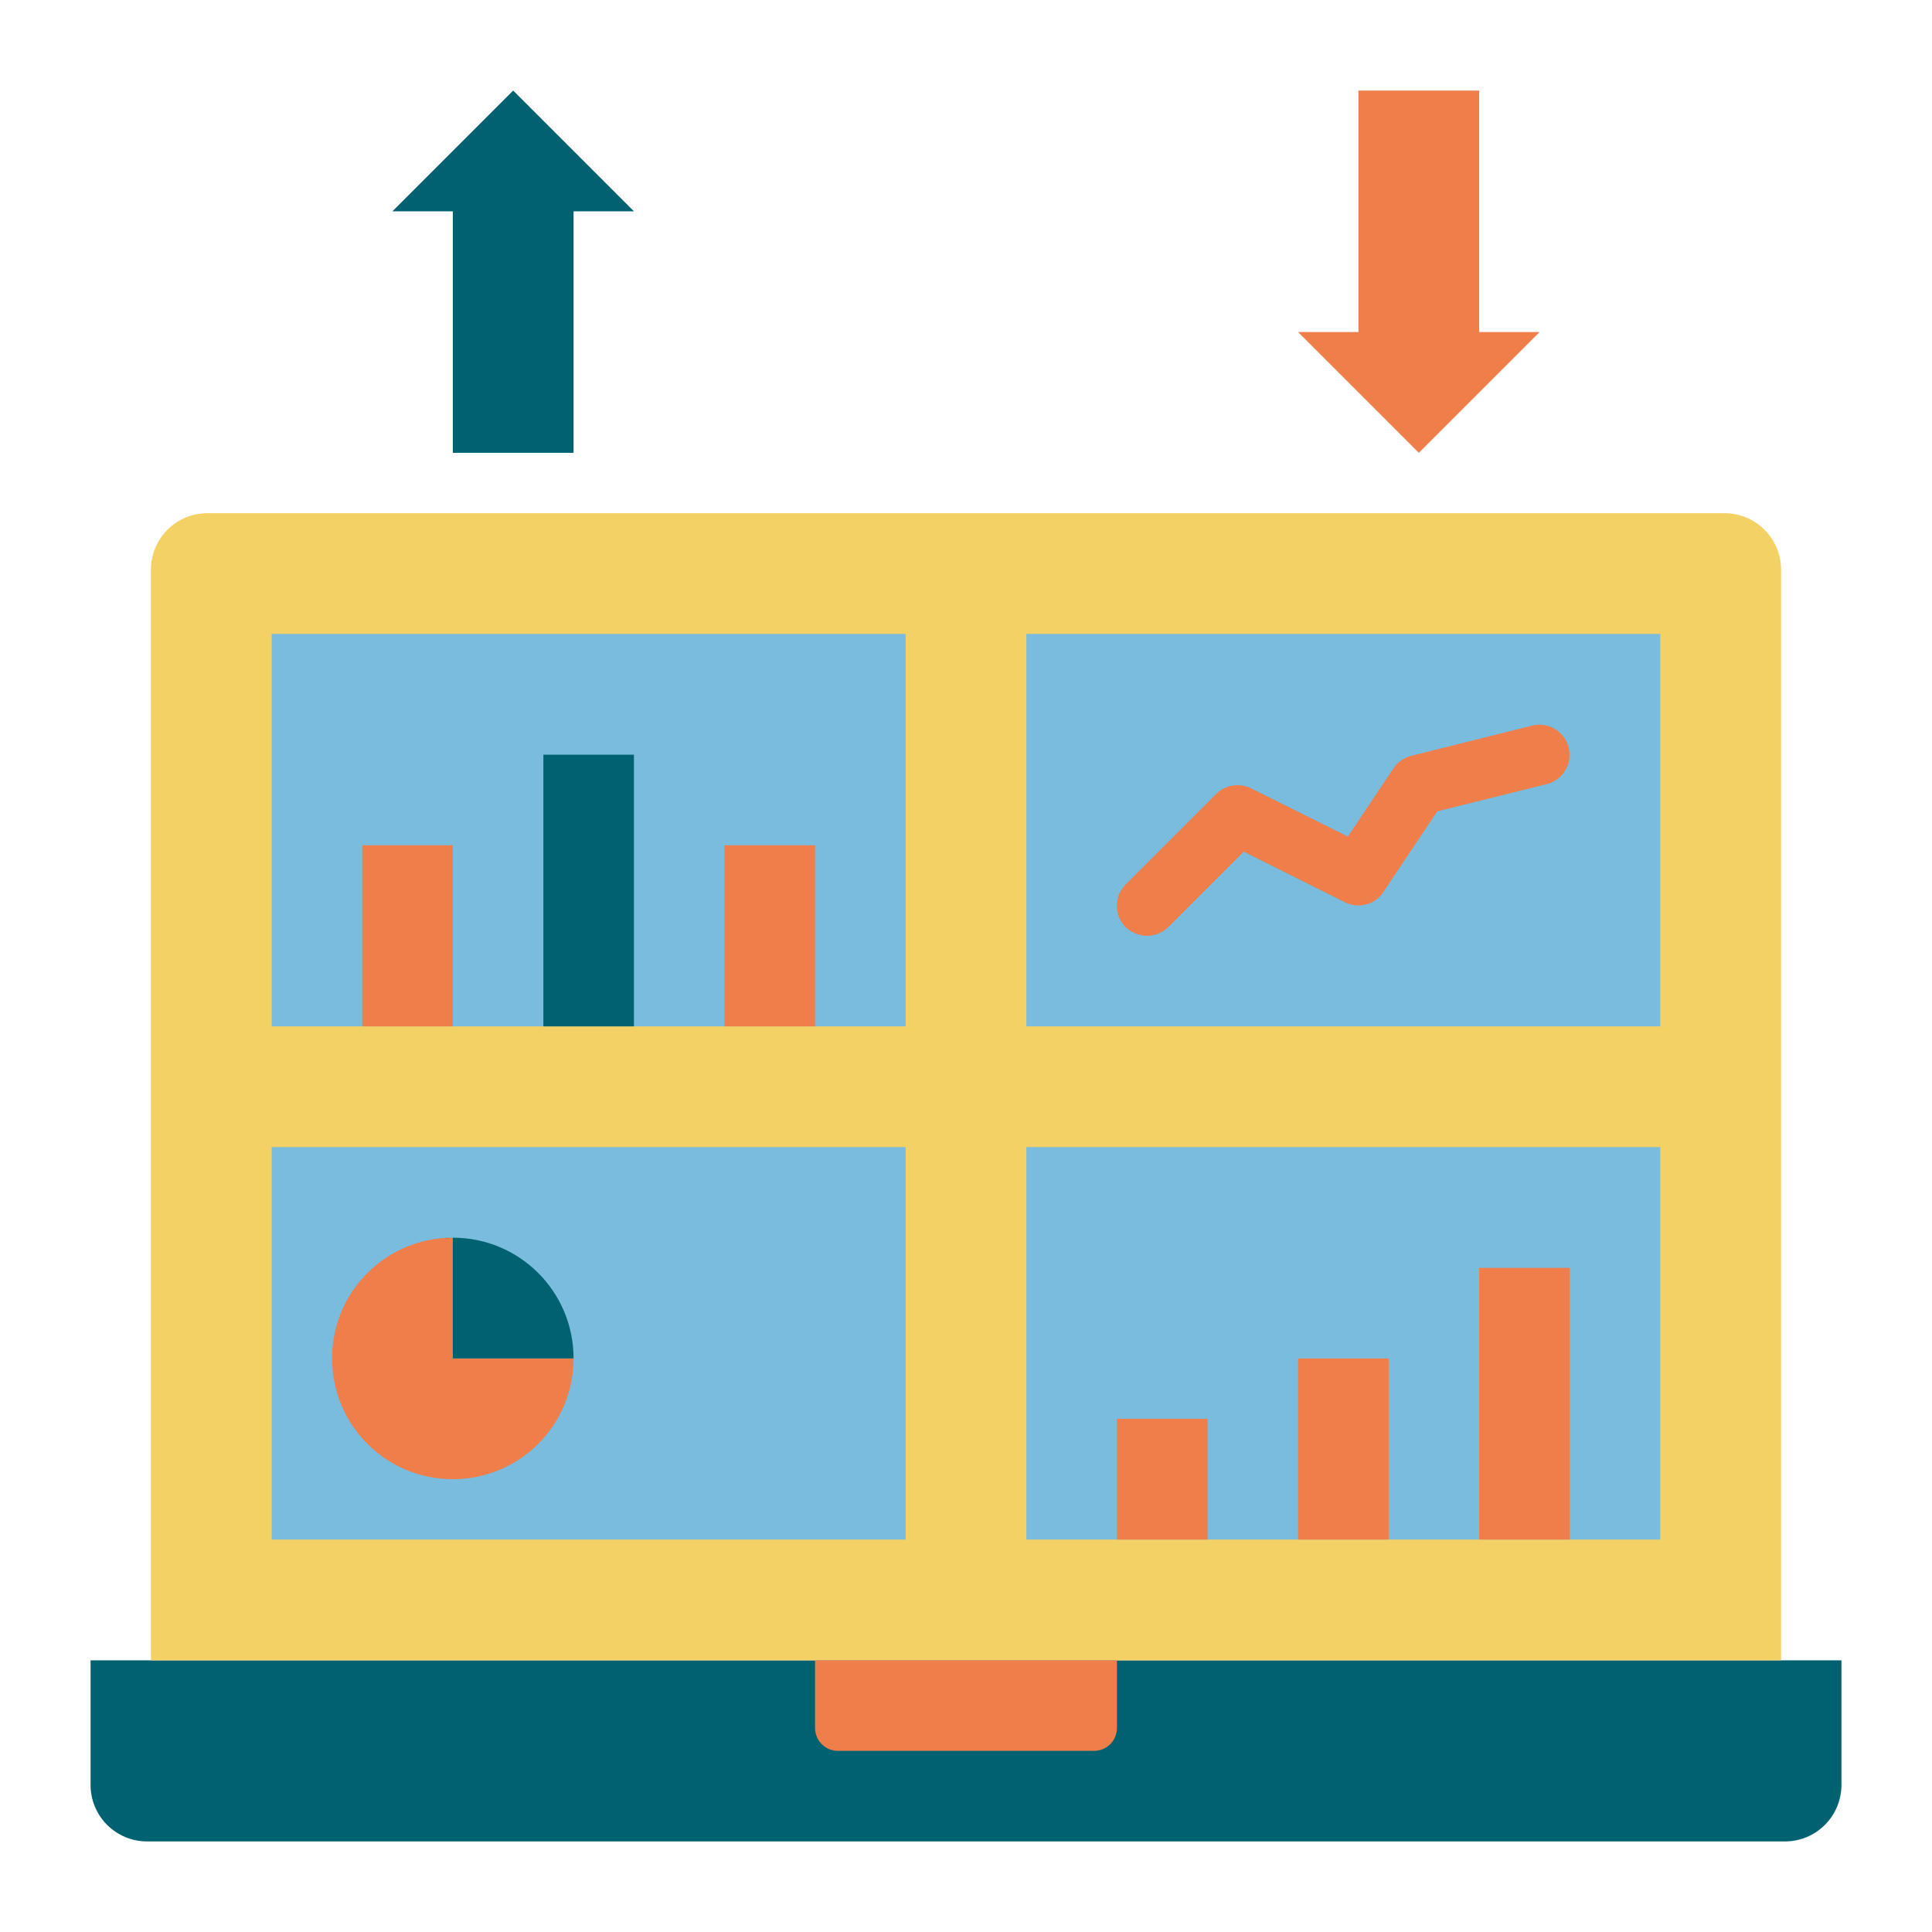 <svg enable-background="new 0 0 512 512" viewBox="0 0 512 512" xmlns="http://www.w3.org/2000/svg"><g id="flat"><path d="m473 488h-434c-8.3 0-15-6.7-15-15v-33h464v33c0 8.3-6.7 15-15 15z" fill="#006170"/><path d="m472 440h-432v-289c0-8.3 6.7-15 15-15h402c8.3 0 15 6.7 15 15z" fill="#f3d165"/><g fill="#7abcdd"><path d="m72 168h168v104h-168z"/><path d="m72 304h168v104h-168z"/><path d="m272 168h168v104h-168z" transform="matrix(-1 0 0 -1 712 440)"/><path d="m272 304h168v104h-168z" transform="matrix(-1 0 0 -1 712 712)"/></g><path d="m289.9 464h-67.8c-3.4 0-6.1-2.7-6.1-6.1v-17.9h80v17.9c0 3.4-2.7 6.1-6.1 6.1z" fill="#ef7e4b"/><path d="m96 224h24v48h-24z" fill="#ef7e4b"/><path d="m144 200h24v72h-24z" fill="#006170"/><path d="m192 224h24v48h-24z" fill="#ef7e4b"/><path d="m296 376h24v32h-24z" fill="#ef7e4b"/><path d="m344 360h24v48h-24z" fill="#ef7e4b"/><path d="m392 336h24v72h-24z" fill="#ef7e4b"/><g><path d="m304 248c-2 0-4.1-.8-5.7-2.3-3.1-3.1-3.1-8.2 0-11.3l24-24c2.4-2.4 6.2-3 9.2-1.5l25.7 12.8 12.1-18.1c1.1-1.7 2.8-2.8 4.7-3.3l32-8c4.3-1.1 8.6 1.5 9.7 5.8s-1.5 8.6-5.8 9.7l-29 7.2-14.3 21.4c-2.2 3.4-6.6 4.5-10.2 2.7l-26.8-13.4-19.9 19.9c-1.6 1.6-3.7 2.4-5.7 2.4z" fill="#ef7e4b"/></g><g><path d="m120 328c-17.7 0-32 14.3-32 32s14.3 32 32 32 32-14.3 32-32h-32z" fill="#ef7e4b"/><path d="m120 328v32h32c0-17.7-14.3-32-32-32z" fill="#006170"/></g><path d="m136 24-32 32h16v64h32v-64h16z" fill="#006170"/><path d="m376 120 32-32h-16v-64h-32v64h-16z" fill="#ef7e4b"/></g></svg>